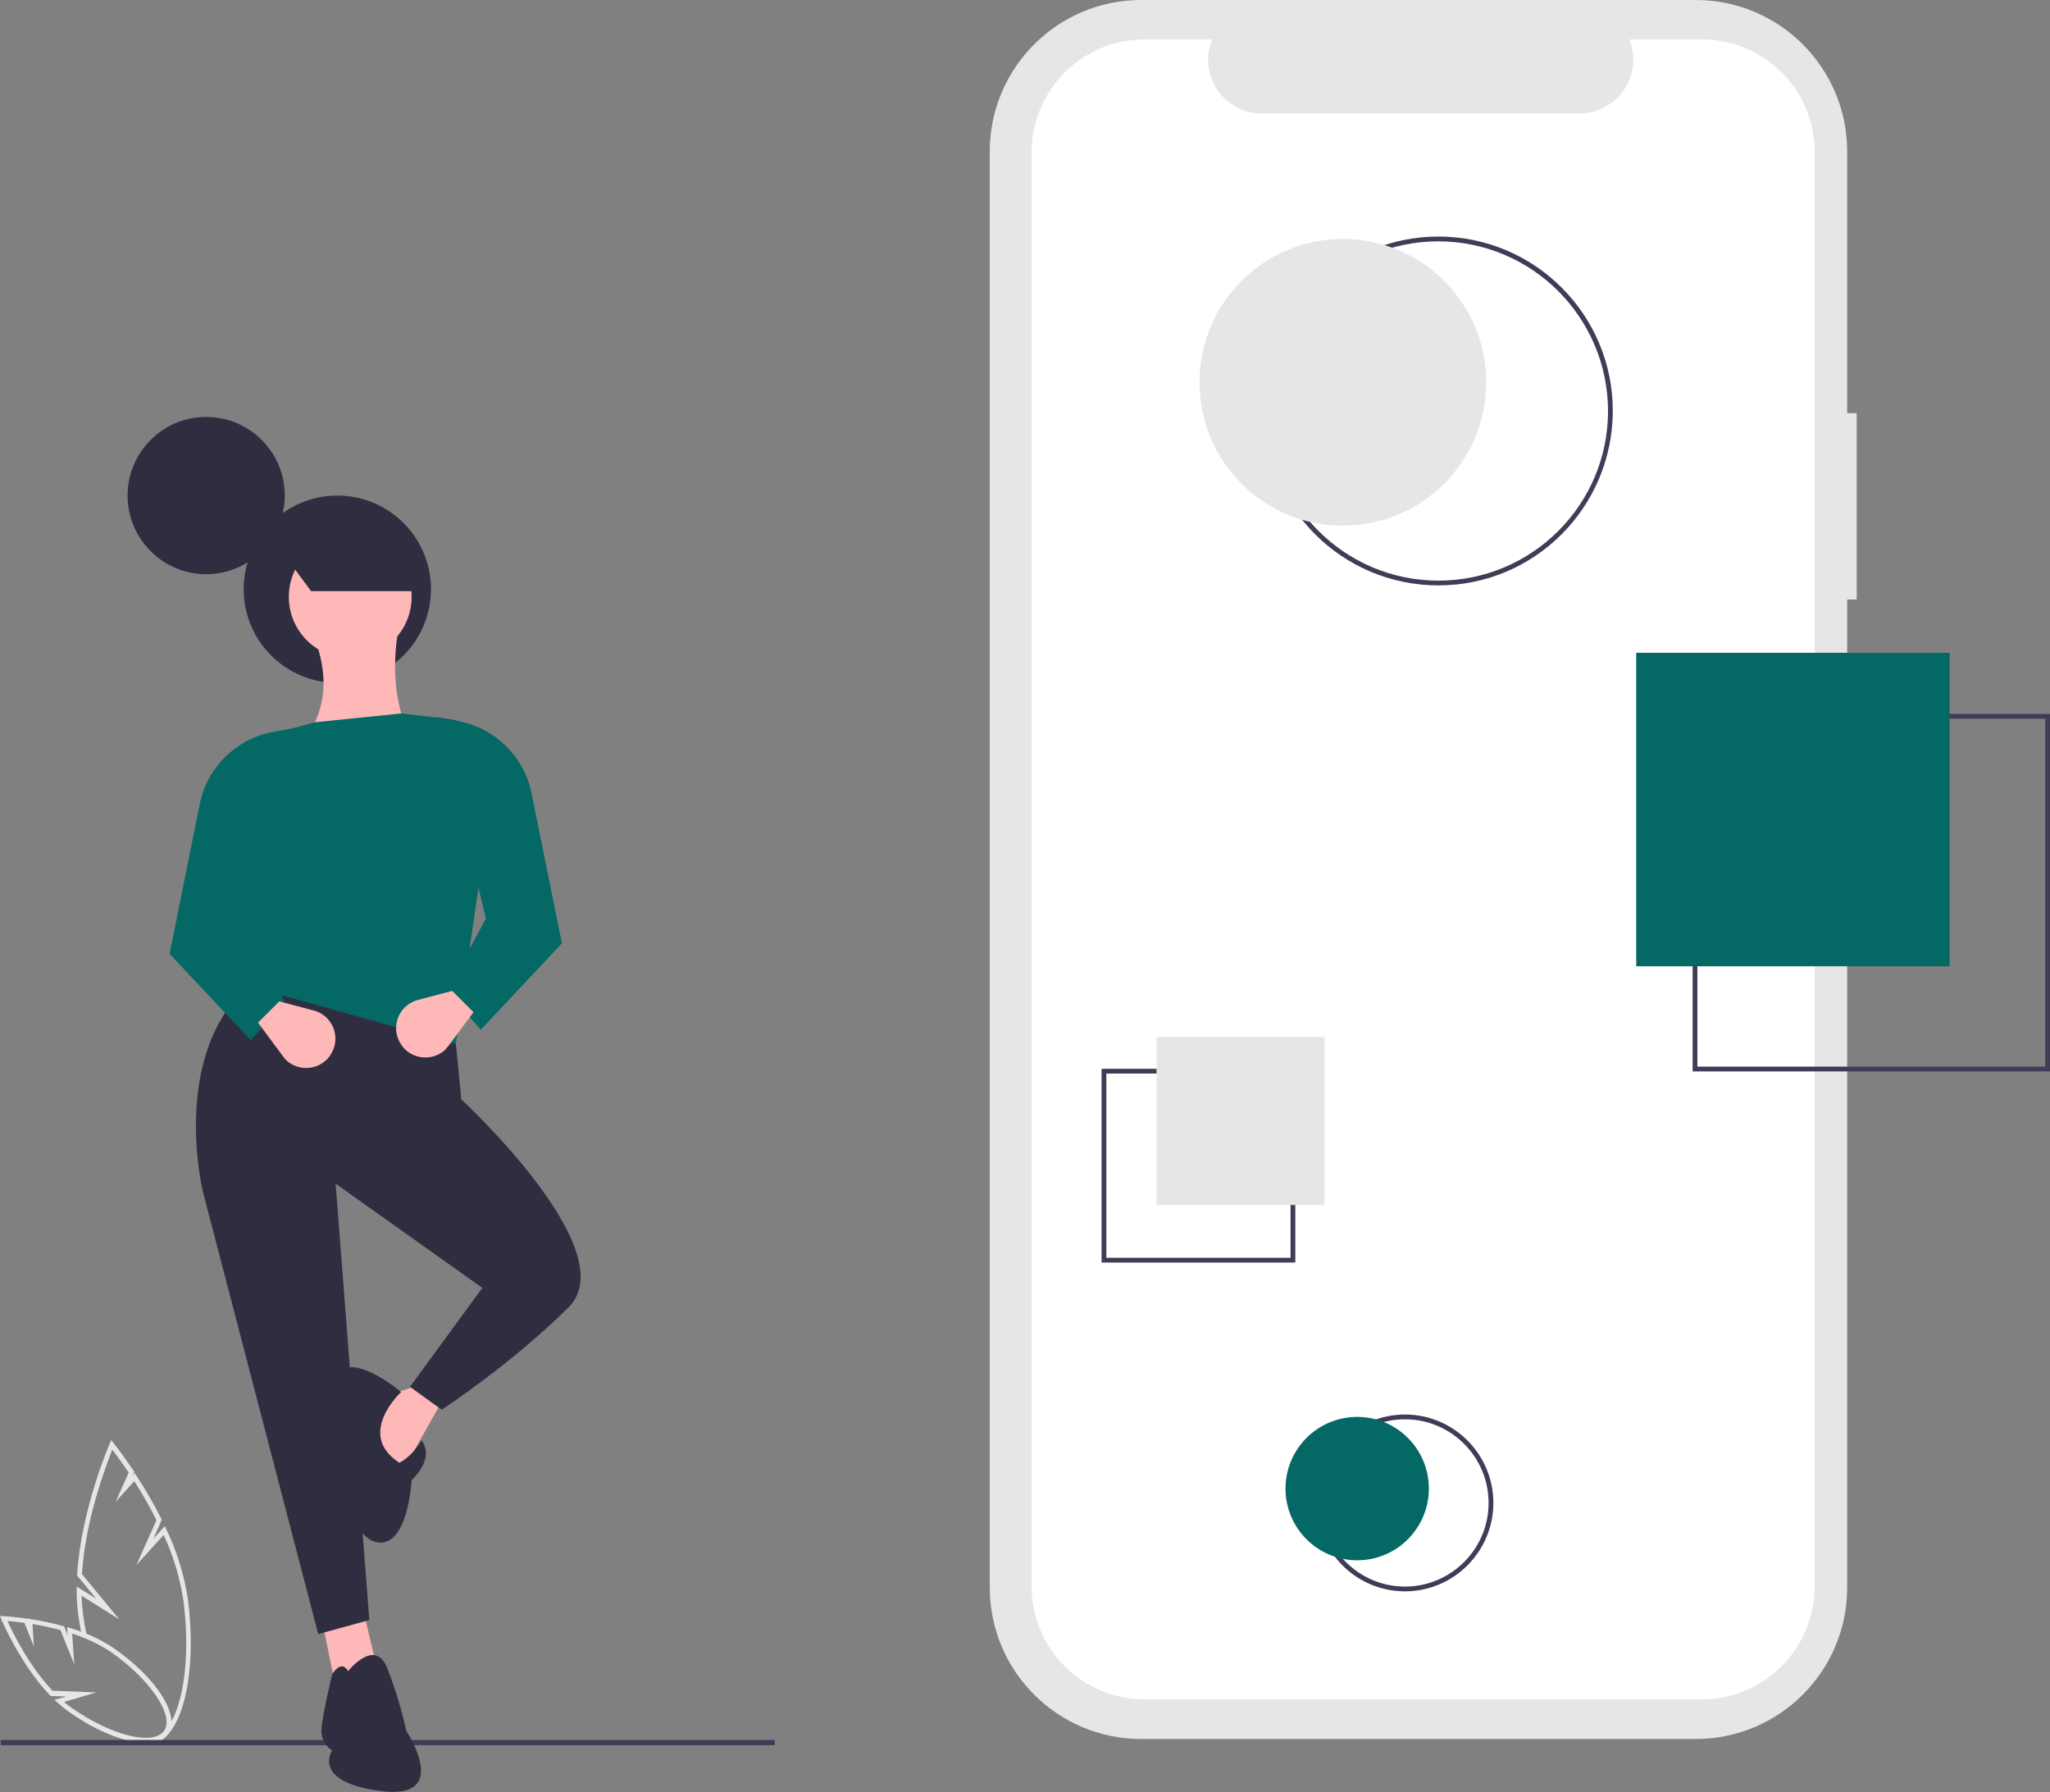 <?xml version="1.0" encoding="utf-8"?>
<!-- Generator: Adobe Illustrator 24.1.0, SVG Export Plug-In . SVG Version: 6.00 Build 0)  -->
<svg version="1.1" id="ae172ca5-b526-4039-8daf-e6c3aac0c67e"
	 xmlns="http://www.w3.org/2000/svg" xmlns:xlink="http://www.w3.org/1999/xlink" x="0px" y="0px" viewBox="0 0 858.1 750"
	 style="enable-background:new 0 0 858.1 750;" xml:space="preserve">
<rect x="0" y="0" width="858.1" height="750" fill="#808080" stroke="none"/>
<style type="text/css">
	.st0{fill:#E6E6E6;}
	.st1{fill:#3F3D56;}
	.st2{fill:#FFFFFF;}
	.st3{fill:#2F2E41;}
	.st4{fill:#FFB8B8;}
	.st5{fill:#046865;}
</style>
<path class="st0" d="M78.6,668.9c-1.6-10-4.6-19.8-9-28.9l-0.6-1.3l-4.8,5.3l3.5-7.9l-0.2-0.5c-3.1-6.2-6.6-12.2-10.4-18l-0.7-1.1
	l-0.9,1l0.7-1.5l-0.3-0.5c-4.7-7-8.3-11.5-8.3-11.5l-1-1.3l-0.7,1.5c-0.1,0.3-12,27.7-13.6,54.8l0,0.4l8,9.7l-8.2-5.1l0,1.9
	c0,3.2,0.2,6.4,0.6,9.5c0.4,2.7,0.8,5.4,1.3,8c0.8,0,1.5,0.3,2.2,0.7c-0.6-2.9-1.1-5.9-1.5-8.9c-0.3-2.4-0.5-4.9-0.6-7.4l15.8,9.9
	l-15.6-18.9c1.4-22.9,10.3-46,12.7-52.1c1.3,1.7,3.8,5.1,6.9,9.6l-5.5,12.2l7.8-8.6c3.4,5.3,6.5,10.7,9.3,16.3l-8.4,18.8l11.4-12.6
	c4,8.5,6.7,17.6,8.2,26.9c2,15,1.6,29.5-1.1,40.7C73,720.6,68.4,727.2,63,728c-1.1,0.2-2.2,0.1-3.3-0.2c-0.9,0.6-1.9,0.9-3,0.9h-0.3
	c1.7,0.9,3.5,1.4,5.4,1.5c0.5,0,0.9,0,1.4-0.1c6.3-0.9,11.3-7.9,14.2-19.6C80.2,699,80.6,684.2,78.6,668.9z"/>
<path class="st0" d="M61,729.4c-8.2,0-20.1-4.5-31.9-12.8c-1.7-1.2-3.4-2.6-5-4l-1.3-1.2l5-1.4l-6.6-0.2l-0.3-0.3
	C8.4,696.4,0.7,678,0.6,677.8L0,676.3l1.6,0.1c0.2,0,3.9,0.2,9.5,1l0.4,0v0l1.2,0.2c4.6,0.7,9.1,1.7,13.6,2.9l0.5,0.1l1.5,3.7
	l-0.2-3.3l1.4,0.4c6.5,1.9,12.7,4.7,18.3,8.5c17.9,12.5,27.8,28.2,22.6,35.7C68.6,728.1,65.3,729.4,61,729.4z M26.8,712.3
	c1.1,0.9,2.2,1.8,3.4,2.6c16.4,11.5,34,15.8,38.5,9.5c4.4-6.3-5.7-21.4-22.1-32.9c-5.1-3.4-10.6-6-16.4-7.8l0.9,12.9l-5.8-14.4
	c-3.8-1-7.8-1.9-11.7-2.5l0.6,9.4l-4-9.9c-3.1-0.4-5.6-0.7-7.1-0.8c2.1,4.6,8.9,18.7,18.9,29.2l18.3,0.7L26.8,712.3z"/>
<rect x="0.3" y="728.2" class="st1" width="324" height="2.2"/>
<path class="st0" d="M777.2,172.9h-4V63.4c0-35-28.4-63.4-63.4-63.4h0H477.7c-35,0-63.4,28.4-63.4,63.4v601
	c0,35,28.4,63.4,63.4,63.4h232.1c35,0,63.4-28.4,63.4-63.4V250.9h4L777.2,172.9z"/>
<path class="st2" d="M712.3,16.5H682c4.7,11.5-0.8,24.6-12.3,29.3c-2.7,1.1-5.6,1.7-8.5,1.7h-133c-12.4,0-22.5-10.1-22.5-22.5
	c0-2.9,0.6-5.8,1.7-8.5h-28.3c-26.1,0-47.3,21.2-47.3,47.3c0,0,0,0,0,0v600.1c0,26.1,21.2,47.3,47.3,47.3h0h233.2
	c26.1,0,47.3-21.2,47.3-47.3l0,0l0,0V63.8C759.7,37.7,738.5,16.5,712.3,16.5L712.3,16.5L712.3,16.5z"/>
<path class="st1" d="M602.1,245c-40.3,0-73-32.7-73-73s32.7-73,73-73s73,32.7,73,73l0,0C675,212.3,642.4,245,602.1,245z M602.1,101
	c-39.2,0-71,31.8-71,71s31.8,71,71,71s71-31.8,71-71C673,132.8,641.3,101.1,602.1,101L602.1,101z"/>
<path class="st1" d="M588.1,666c-20.4,0-37-16.6-37-37s16.6-37,37-37s37,16.6,37,37C625.1,649.4,608.5,666,588.1,666z M588.1,594
	c-19.3,0-35,15.7-35,35s15.7,35,35,35s35-15.7,35-35l0,0C623.1,609.7,607.4,594,588.1,594z"/>
<path class="st1" d="M858.1,448.4H708.5V298.8h149.6V448.4z M710.5,446.4h145.6V300.8H710.5V446.4z"/>
<path class="st1" d="M542.2,528.4h-81.1v-81.1h81.1V528.4z M463.1,526.4h77.1v-77.1h-77.1V526.4z"/>
<circle class="st3" cx="86.3" cy="207.4" r="32.9"/>
<circle class="st3" cx="141.2" cy="246.6" r="39.2"/>
<path class="st4" d="M186.4,584l-19.2,34c0,0-25.1-25.1-11.8-31.8l20.7-6.7L186.4,584z"/>
<polygon class="st4" points="152.3,675 158.3,700.1 140.5,706.1 134.6,677.2 "/>
<path class="st3" d="M189.3,421.2l3.8,38.9c0,0,68.6,63.3,45,86.9S184.9,590,184.9,590l-13.3-9.6l30.3-41.4l-61.4-43.6L154.6,678
	l-21.4,5.9L85,499c0,0-14.8-59.2,21.4-88.7L189.3,421.2z"/>
<path class="st3" d="M145.7,699.4c0,0,11.1-14.1,16.3-1.5c3.4,8.6,6.1,17.5,8.1,26.6c0,0,19.2,28.8-10.4,25.1s-20.7-17-20.7-17
	c-3.2-2.1-4.9-5.8-4.4-9.6c0.7-6.7,4.4-22.2,4.4-22.2S142.7,694.2,145.7,699.4z"/>
<path class="st3" d="M176.4,602.9c0,0,6.3,6.3-4.1,16.6c0,0-1.5,28.8-14.8,25.9s-17.7-39.2-16.3-42.9s-2.2-31.1,6.7-30.3
	s20,10.4,20,10.4s-19.2,17.7-0.7,29.6C167.1,612.1,171.9,610.3,176.4,602.9z"/>
<path class="st4" d="M121.3,317.1l56.2,1.5c-12.4-17.6-14.7-38.3-9.6-61.4l-37,7.4C138,283.4,138.1,299.6,121.3,317.1z"/>
<path class="st5" d="M103.5,412.5l87.3,24.4l16.7-115.4c-0.7-10.7-9-19.4-19.6-20.6l-20.1-2.3l-36.2,3.7l-17.1,4.8
	c-9.9,2.8-16.6,12-16.1,22.3L103.5,412.5z"/>
<path class="st5" d="M187.1,414.7l14.1,16.3l34-36.2L222.5,332c-3.1-15.3-15.1-27.2-30.4-30.1l-9.4-1.8l20.7,84.3L187.1,414.7z"/>
<path class="st4" d="M187.8,437.6l10.4-14l-8.9-8.9l-14.4,3.8c-6.5,1.7-10.4,8.4-8.7,14.9c0.5,1.9,1.5,3.7,2.8,5.2l0,0
	c4.6,5,12.3,5.3,17.3,0.8C186.8,438.8,187.3,438.2,187.8,437.6z"/>
<path class="st5" d="M119.1,419.1L105,435.4l-34-36.2l12.6-62.7c3.1-15.3,15.1-27.2,30.4-30.1l9.4-1.8l-20.7,84.3L119.1,419.1z"/>
<path class="st4" d="M118.4,442L108,428l8.9-8.9l14.4,3.8c6.5,1.7,10.4,8.4,8.7,14.9c-0.5,1.9-1.5,3.7-2.8,5.2l0,0
	c-4.6,5-12.3,5.3-17.3,0.8C119.3,443.2,118.8,442.6,118.4,442z"/>
<circle class="st4" cx="146.6" cy="249.8" r="25.7"/>
<path class="st3" d="M174.1,247.4h-43.9l-13.3-18c13.1-11.5,29.5-13.5,47.8-10.2L174.1,247.4z"/>
<circle class="st0" cx="562.1" cy="160" r="60"/>
<rect x="684.9" y="273.2" class="st5" width="131.2" height="131.2"/>
<rect x="484.1" y="434" class="st0" width="70.3" height="70.3"/>
<circle class="st5" cx="568.1" cy="623" r="30"/>
</svg>
